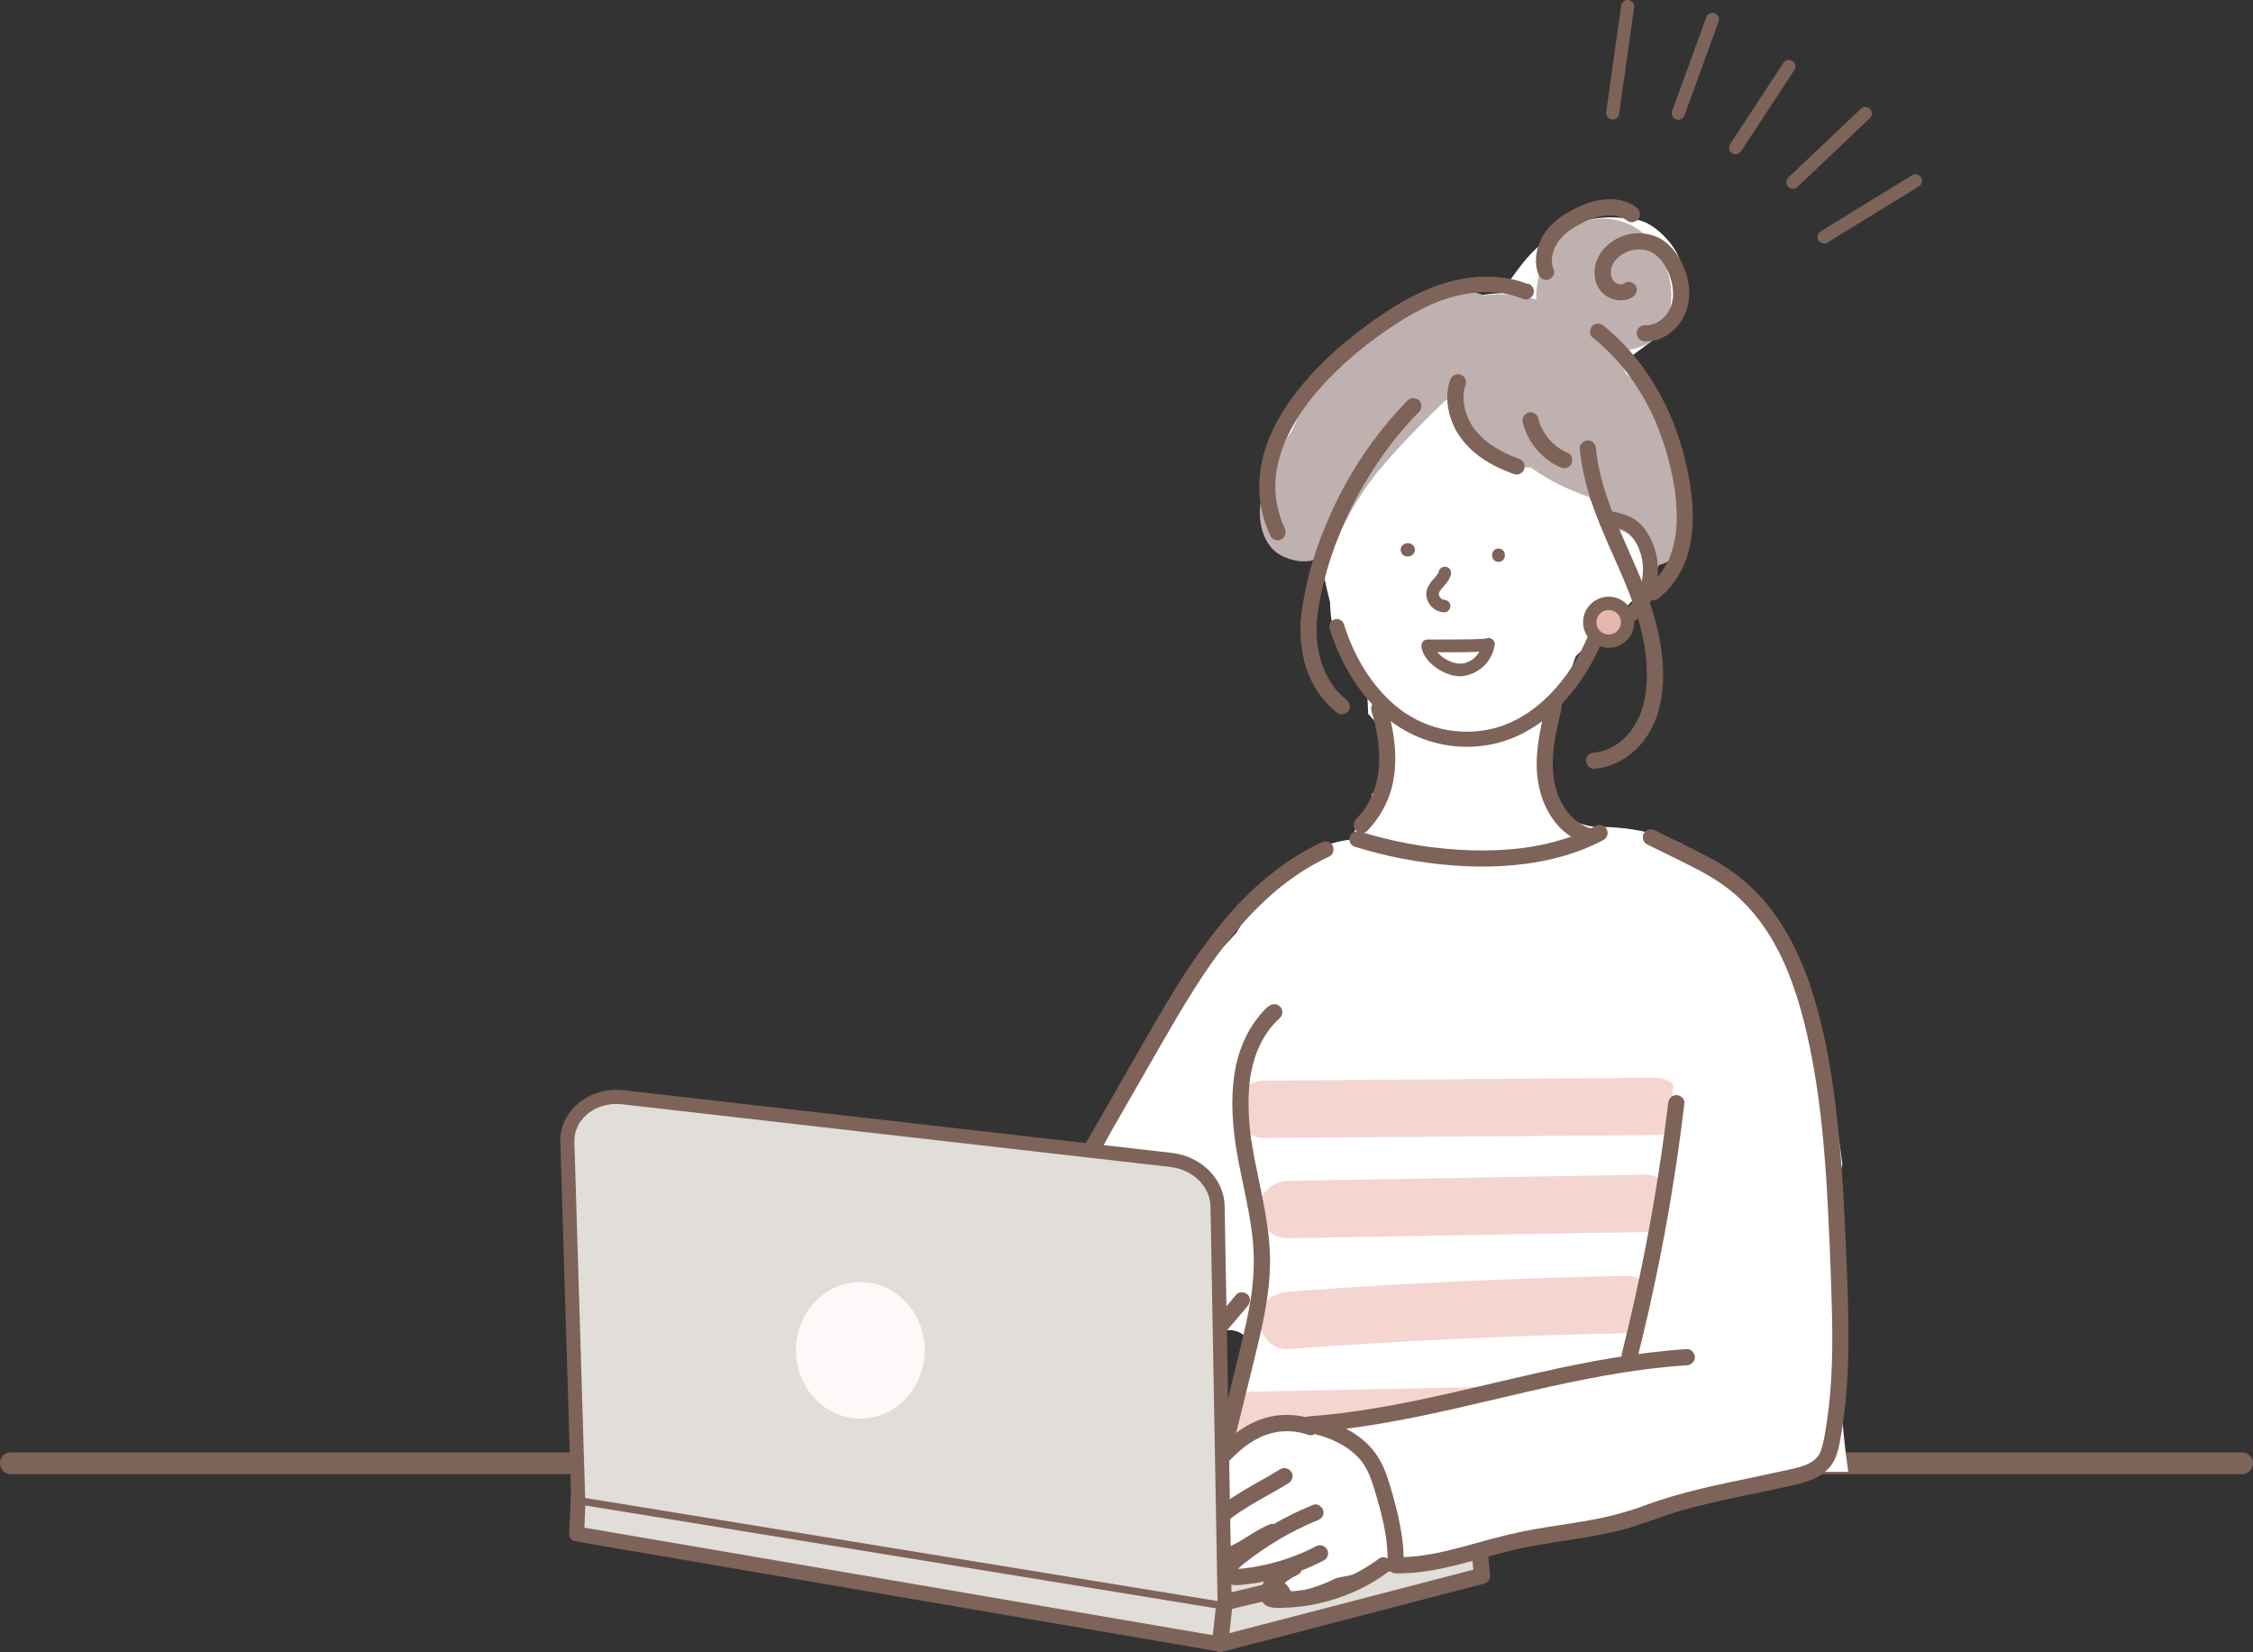 <?xml version="1.0" encoding="UTF-8"?><svg id="_レイヤー_2" xmlns="http://www.w3.org/2000/svg" viewBox="0 0 258.5 189.55"><rect x="0" y="0" width="258.5" height="189.55" fill="#333333" stroke="none"/><defs><style>.cls-1{fill:#e4b6ac;}.cls-2{fill:#fff;}.cls-3{fill:#f5d5d0;}.cls-4{fill:#fdf9f8;}.cls-5{fill:#7e6359;}.cls-6{fill:#bfb1af;}.cls-7{fill:#e1ddd9;}.cls-8{stroke-miterlimit:10;stroke-width:2.5px;}.cls-8,.cls-9{fill:none;stroke:#7e6359;stroke-linecap:round;}.cls-9{stroke-linejoin:round;stroke-width:1.5px;}</style></defs><g id="_レイヤー_1-2"><g><line class="cls-9" x1="186.75" y1=".75" x2="185.03" y2="12.96"/><line class="cls-9" x1="196.48" y1="2.23" x2="192.56" y2="12.99"/><line class="cls-9" x1="205.25" y1="7.62" x2="199.13" y2="16.95"/><line class="cls-9" x1="214.02" y1="13.02" x2="205.71" y2="20.91"/><line class="cls-9" x1="219.78" y1="20.74" x2="209.28" y2="27.19"/></g><line class="cls-8" x1="1.25" y1="167.88" x2="257.25" y2="167.88"/><g><g><path class="cls-2" d="M140,168.86h72.06c-1.69-11.36-.86-22.92-.85-34.35,0-.32,.07-.61,.18-.88-.07-.53-.13-1.06-.21-1.59-.4-2.97-.87-5.93-1.49-8.87-.31-1.46-.65-2.91-1.04-4.35-.41-1.51-.75-2.61-1.2-3.89-1.03-2.89-2.28-5.72-3.75-8.41-.87-1.59-1.86-3.11-2.79-4.66-.31-.07-.61-.17-.9-.29-.5-.5-1.01-.97-1.55-1.41-.17,.04-.35,.03-.53-.07-1.58-.8-3.1-1.71-4.62-2.62-.28-.17-.37-.42-.33-.67-2.91-1.26-6.07-1.91-9.26-1.93-.02,0-.03,0-.05-.01-.18,0-.35,0-.53,0-.59-.02-1.21-.16-1.8-.38-.57-.06-1.14-.09-1.71-.1,.01-.27,.03-.55,.04-.82-.39-.29-.74-.61-1.04-.95-1.17-1.35-1.63-3.04-1.6-4.79,.03-1.94,.6-3.89,1.54-5.59-.05-.06-.1-.13-.15-.19,.83-1.17,1.34-2.54,1.39-3.91,.33-.94,.63-1.9,.99-2.83,.97-.91,1.85-1.93,2.64-2.99,2.66-2,5.05-4.3,6.75-7.24,.38-.66,.65-1.35,.81-2.05,1.02-1.49,1.87-3.16,2.21-4.94,.67-3.53-.26-6.69-2.55-9.41-.43-.51-.92-.95-1.41-1.39-.66-2.08-1.5-4.11-2.52-6.08,.94-.7,1.87-1.39,2.81-2.09,2.53-1.88,4.08-4.29,3.63-7.58-.18-1.37-.65-2.51-1.5-3.6-.91-1.17-2.42-2.52-3.95-2.73-2-.28-3.3-.41-5.32-.02-1.15,.22-2.34,.73-3.35,1.29-1.62,.89-3.1,2.18-4.26,3.63-.92,1.15-1.75,2.34-2.57,3.54-.78,.02-1.58,.1-2.38,.24-2.96,.5-5.8,1.61-8.54,2.83-1.89,.84-3.7,1.95-5.33,3.26-2.04,1.48-3.97,3.12-5.56,5.08-2.26,2.77-3.79,5.46-5.17,8.75-1.01,2.41,.23,5.67,1.96,7.41,1.15,1.15,2.64,1.88,4.22,2.13,.3,1.93,.69,3.87,1.19,5.79,.02,1.45,.22,2.89,.76,4.2,.18,1.31,.78,2.57,1.58,3.6,.58,.75,1.2,1.29,1.89,1.72l.14,3.26c.13,.13,.26,.27,.38,.42,.62,.66,1.03,1.43,1.24,2.29,.34,.79,.46,1.62,.36,2.5v.27c-.08,1.16-.45,2.22-1.08,3.19-.16,.19-.33,.37-.49,.56l.07,1.63c-1.15,.99-1.99,2.21-2.5,3.56-5.91,.65-9.99,5.5-13.13,10.71-3.89,4.11-7.19,8.79-9.68,13.88-.13,.27-.23,.55-.3,.83-.71,1.15-1.39,2.32-2.04,3.49-1.45,2.63-2.78,5.33-4.11,8.02-4.85,6.64-8.67,14.06-13.97,20.33-.31,.36-.55,.76-.72,1.18-1.57,1.31-2.59,2.79-2.89,4.97-.14,1.01-.09,2.05,.15,3.04-.69,.17-1.35,.44-1.95,.79,.29,.16,.57,.36,.83,.58,1.81-.96,4.25-.86,5.8,.88,1.1,1.23,2.14,2.51,3.14,3.82h10.97c1.73-2.44,3.47-4.87,5.2-7.31,1.63-1.29,3.23-2.62,4.79-3.98,.43-.37,.84-.75,1.26-1.13,.11-.48,.21-.97,.3-1.46,.23-1.36,1.23-2.46,2.71-2.35,1.27,.09,2.58,1.36,2.35,2.71-.78,4.62-3,8.91-3.67,13.52Z"/><g><path class="cls-3" d="M191.16,129.97c.27-1.85,.55-3.7,.87-5.54-.56-.49-1.28-.79-2.1-.78l-44.91,.33c-1.72,.01-3.37,1.5-3.29,3.29,.08,1.77,1.45,3.3,3.29,3.29l44.91-.33c.42,0,.84-.1,1.23-.26Z"/><path class="cls-3" d="M189.57,141.22c.31-1.98,.58-3.98,.86-5.97-.49-.31-1.06-.49-1.7-.48-13.67,.24-27.33,.47-41,.71-1.72,.03-3.37,1.49-3.29,3.29,.08,1.76,1.45,3.32,3.29,3.29,13.67-.24,27.33-.47,41-.71,.29,0,.57-.05,.84-.13Z"/><path class="cls-3" d="M187.2,152.89c.53-1.94,.97-3.9,1.36-5.86-.54-.42-1.2-.67-1.94-.65-12.97,.25-25.93,.85-38.87,1.82-1.71,.13-3.37,1.42-3.29,3.29,.07,1.67,1.45,3.43,3.29,3.29,12.94-.96,25.9-1.57,38.87-1.82,.19,0,.39-.03,.58-.07Z"/><path class="cls-3" d="M184.21,158.84c-13.46,.27-26.93,.54-40.39,.82-1.72,.03-3.37,1.49-3.29,3.29,.08,1.75,1.45,3.33,3.29,3.29,13.46-.27,26.93-.54,40.39-.82,1.72-.03,3.37-1.49,3.29-3.29-.08-1.75-1.45-3.33-3.29-3.29Z"/></g><path class="cls-6" d="M191.68,51.86c.6-1,.74-2.28,.04-3.31-1.25-1.87-2.71-3.63-4.44-5.08-.22-.19-.44-.37-.67-.55-.11-.2-.22-.4-.34-.6-.23-.39-.46-.77-.68-1.16-.11-.2-.22-.4-.32-.6,0,0-.06-.12-.11-.23,.08,0,.16,0,.24,0,1.15-.06,2.22-.28,3.27-.73,1.62-.68,2.56-2.27,2.9-3.95,.45-2.18,.1-4.59-1.25-6.39-.43-1.04-1.1-1.98-2.05-2.72-1.8-1.39-4.27-1.83-6.45-1.14-2.4,.76-3.93,2.54-4.57,4.62-.26,.48-.48,.98-.64,1.49-.2,.63-.28,1.32-.33,1.98-.01,.21-.02,.43-.01,.64,0,.07,0,.12,0,.17-.01,.02-.02,.04-.04,.06-1.84-.57-3.8-.72-5.81-.5-.06,0-.12,.02-.19,.02-.88-.4-1.91-.5-2.95-.29-8.62,1.77-15.61,8-19.06,15.85-.59,.84-1.13,1.72-1.6,2.66-.79,1.58-1.52,3.29-1.89,5.03-.52,2.46,.04,5.68,2.64,6.78,2.74,1.17,5.24,.25,6.34-2.58,.07-.18,.11-.3,.14-.37,.02-.04,.04-.09,.07-.15,.17-.38,.35-.75,.54-1.13,.35-.68,.72-1.35,1.12-2,.4-.65,.82-1.29,1.26-1.92,.24-.34,.49-.68,.74-1.01,.06-.08,.11-.14,.14-.19,.05-.06,.12-.14,.21-.26,2.02-2.45,4.21-4.73,6.47-6.96,.45-.45,.91-.9,1.37-1.34,.26-.09,.51-.21,.75-.35,.33,1.83,1.02,3.42,2.22,4.89,1.59,1.93,4.31,3.25,6.87,3.08,1.98,1.41,4.18,2.52,6.5,3.32,.06,.02,.13,.04,.19,.05,.39,.99,1.16,1.76,2.09,2.21,.15,.51,.29,1.03,.41,1.55,.19-.02,.37-.03,.54-.02,.78,.05,1.41,.43,1.95,.97l1.21,1.21c.53,.53,.71,1.34,.69,2.07,0,0,0,.02,0,.02,2.19-.07,4.4-1.59,4.36-4.22-.05-3.11-.68-6.12-1.84-8.92Z"/><g><g><path class="cls-5" d="M168.3,85.68c-3.37,0-6.69-1.19-9.32-3.41-2.89-2.45-5.11-5.95-6.42-10.13-.14-.45,.11-.93,.56-1.08,.45-.14,.93,.11,1.08,.56,1.21,3.87,3.25,7.09,5.89,9.33,3.09,2.62,7.28,3.6,11.2,2.64,4.06-1,6.92-4.03,8.59-6.39,.97-1.37,1.8-2.93,2.54-4.75,0-.03,.02-.15,.03-.23,.03-.31,.08-.72,.35-1.07,.45-.56,1.07-.57,1.45-.57,.1,0,.19,0,.26,0,.88-.11,1.62-.39,2.18-.83,1.5-1.17,2.02-3.63,1.75-5.35-.17-1.09-.62-2.14-1.25-2.88-.56-.68-1.44-.92-2.36-1.13-.46-.11-.75-.57-.64-1.03,.11-.46,.57-.75,1.03-.64,1.12,.26,2.39,.62,3.29,1.71,.81,.98,1.41,2.33,1.62,3.71,.34,2.19-.26,5.31-2.39,6.97-.81,.63-1.83,1.03-3.03,1.18-.17,.02-.33,.02-.46,.02-.03,0-.06,0-.08,0,0,.03,0,.07-.01,.1-.02,.21-.05,.45-.14,.69-.79,1.95-1.68,3.62-2.73,5.1-1.84,2.6-5,5.94-9.58,7.07-1.12,.28-2.27,.41-3.41,.41Z"/><path class="cls-5" d="M157.45,81.87c.24,.87,.45,1.76,.59,2.65,.07,.44,.11,.73,.15,1.23,.04,.46,.06,.92,.05,1.38,0,.42-.03,.84-.07,1.26,0,.06-.01,.13-.02,.19-.01,.11,0,.02,0,0-.01,.1-.03,.19-.04,.29-.04,.22-.08,.45-.13,.67-.1,.43-.22,.85-.37,1.26-.14,.39-.24,.61-.45,1.02-.22,.41-.46,.8-.73,1.18-.03,.04-.05,.08-.08,.11-.01,.02-.15,.2-.1,.13,.05-.07-.04,.05-.04,.05-.04,.05-.08,.1-.12,.14-.16,.19-.32,.37-.49,.55-.33,.35-.38,.97,0,1.31,.36,.33,.95,.38,1.31,0,1.29-1.37,2.26-3.01,2.75-4.84,.52-1.92,.52-3.91,.25-5.86-.15-1.09-.38-2.15-.67-3.21-.13-.47-.66-.8-1.14-.65-.48,.15-.78,.64-.65,1.14h0Z"/><path class="cls-5" d="M157.35,81.53c.02,.08,.04,.15,.07,.23,.03,.12,.08,.23,.17,.32,.07,.1,.15,.18,.26,.24,.11,.07,.22,.1,.34,.11,.12,.03,.25,.02,.37-.02,.07-.03,.15-.06,.22-.09,.14-.08,.25-.19,.33-.33,.03-.07,.06-.15,.09-.22,.04-.16,.04-.33,0-.49-.02-.08-.04-.15-.07-.23-.03-.12-.08-.23-.17-.32-.07-.1-.15-.18-.26-.24-.11-.07-.22-.1-.34-.11-.12-.03-.25-.02-.37,.02-.07,.03-.15,.06-.22,.09-.14,.08-.25,.19-.33,.33-.03,.07-.06,.15-.09,.22-.04,.16-.04,.33,0,.49h0Z"/><path class="cls-5" d="M177.39,80.81c-.62,2.61-1.26,5.3-1.03,8,.19,2.19,.97,4.33,2.47,5.98,.81,.89,1.83,1.56,2.97,1.96,.46,.16,1.03-.18,1.14-.65,.12-.52-.16-.97-.65-1.14-.06-.02-.12-.04-.18-.06-.03-.01-.18-.07-.07-.02,.13,.05-.1-.04-.1-.05-.05-.02-.09-.04-.14-.07-.2-.1-.4-.21-.59-.34-.1-.06-.19-.13-.28-.19-.11-.08,.11,.09,0,0-.05-.04-.1-.08-.15-.12-.17-.15-.34-.3-.5-.47-.15-.16-.29-.32-.43-.49-.03-.04-.13-.18-.02-.02-.03-.04-.06-.08-.09-.12-.08-.1-.15-.21-.22-.32-.26-.39-.47-.81-.66-1.23-.02-.03-.07-.16,0,0-.02-.05-.04-.1-.06-.15-.04-.11-.08-.22-.12-.33-.08-.23-.15-.47-.22-.71-.05-.2-.1-.4-.14-.61-.02-.11-.04-.23-.06-.34,0-.04-.03-.21,0-.05-.01-.09-.02-.17-.03-.26-.06-.62-.08-1.24-.06-1.86,.01-.29,.03-.59,.05-.88,.01-.16,.03-.31,.05-.46,0-.07,.02-.14,.02-.21,0-.05,.01-.1,.02-.15,0,.06,0,.05,0-.01,.2-1.4,.53-2.77,.85-4.14,.11-.47-.15-1.03-.65-1.14-.48-.11-1.02,.14-1.14,.65h0Z"/><g><path class="cls-5" d="M175.34,32.6c-3.28-1.3-7.04-1.03-10.32,.12-3.24,1.14-6.16,3.04-8.88,5.11-2.35,1.79-4.57,3.77-6.48,6.02-1.95,2.3-3.62,4.88-4.52,7.77-.89,2.83-.9,5.91,.14,8.7,.15,.41,.33,.82,.51,1.21,.2,.44,.87,.59,1.27,.33,.45-.29,.55-.8,.33-1.27-.04-.08-.07-.16-.11-.24-.02-.05-.05-.11-.07-.16,0,.02,.05,.12,.01,.02-.07-.17-.14-.34-.2-.52-.13-.35-.24-.71-.33-1.07-.09-.34-.16-.68-.22-1.02-.01-.08-.03-.16-.04-.24,0-.04-.01-.08-.02-.12,0,.03,.02,.19,0,.01-.02-.17-.04-.34-.05-.51-.05-.68-.05-1.37,.02-2.05,.01-.15,.03-.31,.05-.46-.03,.22,0-.04,.02-.1,.01-.09,.03-.18,.04-.27,.06-.33,.13-.65,.21-.98,.17-.66,.38-1.32,.64-1.95,.03-.07,.06-.14,.09-.22,.04-.1-.01,.03-.02,.04,.02-.05,.04-.1,.06-.14,.07-.16,.14-.31,.21-.47,.15-.32,.31-.64,.48-.96,.33-.61,.7-1.21,1.08-1.79,.2-.29,.4-.58,.61-.87,.1-.14,.21-.28,.32-.43,.02-.03,.05-.07,.07-.1,0,.01-.09,.11-.02,.03,.07-.09,.14-.17,.2-.26,1.77-2.21,3.84-4.17,6.05-5.94,.13-.1,.26-.21,.39-.31,.14-.11-.09,.07,.05-.04,.07-.05,.14-.11,.21-.16,.28-.22,.57-.43,.86-.64,.67-.49,1.35-.96,2.04-1.41,1.39-.91,2.84-1.74,4.37-2.4,.15-.06-.11,.04,.04-.02,.04-.02,.09-.04,.13-.05,.09-.04,.18-.07,.26-.11,.21-.08,.41-.16,.62-.23,.39-.14,.78-.26,1.17-.37,.4-.11,.79-.21,1.2-.29,.2-.04,.4-.08,.61-.11,.09-.02,.19-.03,.28-.04,.11-.02,0,0-.01,0,.08-.01,.16-.02,.23-.03,.81-.09,1.63-.12,2.45-.07,.2,.01,.41,.03,.61,.05,.09,0,.19,.02,.28,.03-.15-.02,.13,.02,.17,.03,.42,.07,.83,.16,1.23,.27,.39,.11,.78,.24,1.16,.39,.45,.18,1.04-.2,1.14-.65,.12-.53-.16-.95-.65-1.14h0Z"/><path class="cls-5" d="M182.71,38.7c.93,.75,1.81,1.57,2.62,2.46,.4,.44,.79,.89,1.16,1.36,.04,.04,.07,.09,.11,.13-.12-.15,.05,.07,.06,.08,.09,.11,.17,.23,.25,.34,.18,.24,.35,.48,.52,.73,.66,.97,1.26,1.99,1.8,3.04,.27,.53,.52,1.07,.76,1.62,0-.01,.1,.25,.05,.12-.05-.12,.06,.14,.05,.13,.05,.13,.11,.26,.16,.4,.12,.29,.23,.58,.33,.88,.72,2,1.25,4.09,1.57,6.19,.02,.12,.04,.24,.05,.36-.03-.25,.02,.14,.02,.19,.03,.27,.06,.54,.08,.81,.04,.51,.07,1.03,.08,1.55,0,.5,0,1-.05,1.5-.02,.24-.05,.48-.07,.72-.02,.15,.04-.23,0,0,0,.06-.02,.12-.03,.18-.02,.13-.04,.26-.07,.39-.1,.55-.24,1.09-.42,1.61-.04,.12-.09,.24-.13,.36-.03,.07-.05,.13-.08,.2,.09-.22,0,0-.02,.04-.11,.26-.24,.51-.38,.76-.13,.24-.28,.47-.43,.69-.07,.11-.15,.21-.23,.32,.14-.19,0,0-.03,.04-.05,.06-.09,.11-.14,.17-.39,.46-.82,.87-1.29,1.24-.38,.3-.34,1,0,1.31,.41,.37,.9,.32,1.31,0,1.72-1.36,2.88-3.3,3.44-5.41,.54-2.06,.56-4.25,.32-6.36-.54-4.65-2.06-9.28-4.57-13.24-1.49-2.35-3.33-4.48-5.5-6.22-.38-.3-.95-.4-1.31,0-.31,.34-.4,.99,0,1.31h0Z"/><path class="cls-5" d="M161.51,45.94c-3.79,3.85-6.85,8.46-9.01,13.4-1.09,2.49-1.99,5.07-2.59,7.73-.29,1.3-.53,2.62-.65,3.95-.11,1.24-.05,2.49,.15,3.72,.45,2.79,1.82,5.37,4.08,7.09,.39,.29,1.05,.07,1.27-.33,.26-.49,.08-.95-.33-1.27,.17,.13-.04-.03-.06-.05-.06-.05-.12-.1-.18-.15-.1-.08-.19-.17-.29-.26-.2-.19-.4-.4-.58-.61-.05-.06-.1-.12-.15-.18,0,0-.16-.19-.07-.09,.09,.11-.07-.09-.07-.09-.05-.06-.09-.12-.13-.19-.16-.23-.31-.47-.45-.71-.14-.25-.27-.5-.39-.75-.02-.05-.04-.09-.06-.14-.01-.03-.12-.27-.03-.06-.06-.14-.12-.29-.17-.43-.2-.54-.36-1.09-.48-1.66-.05-.26-.1-.52-.14-.78,0-.03-.04-.3-.01-.07,0-.08-.02-.16-.03-.24-.02-.16-.03-.32-.04-.47-.04-.58-.05-1.16-.02-1.74,.06-1.19,.23-2.13,.5-3.4,.53-2.55,1.33-5.05,2.34-7.45-.07,.17,.04-.1,.05-.11,.02-.06,.05-.11,.07-.17,.07-.15,.13-.3,.2-.45,.14-.32,.29-.63,.43-.94,.28-.6,.58-1.19,.89-1.78,.61-1.15,1.27-2.28,1.98-3.38,.4-.61,.81-1.22,1.23-1.81,.21-.29,.42-.58,.63-.86,.05-.07,.11-.14,.16-.21,.02-.02,.17-.22,.07-.09,.12-.15,.24-.3,.35-.45,.89-1.12,1.84-2.19,2.84-3.21,.34-.35,.37-.97,0-1.31-.37-.34-.95-.37-1.31,0h0Z"/><path class="cls-5" d="M181.25,51.45c.25,2.66,.97,5.23,1.92,7.72,.49,1.27,1.02,2.52,1.57,3.76,.25,.57,.51,1.15,.76,1.72,.13,.29,.25,.58,.38,.86,.07,.16,.14,.31,.2,.47,.03,.08,.07,.16,.1,.24,.01,.03,.11,.26,.04,.09,1.02,2.42,1.93,4.89,2.4,7.48,.06,.31,.11,.62,.15,.94,.03,.19,0,.05,0,.01,.01,.09,.02,.17,.03,.26,.02,.19,.04,.38,.06,.56,.06,.7,.09,1.4,.09,2.11,0,.34-.02,.69-.05,1.03-.01,.19-.03,.37-.05,.56,0,0-.04,.31-.01,.12-.01,.09-.03,.18-.04,.28-.11,.7-.29,1.4-.53,2.07-.03,.09-.06,.17-.1,.26-.02,.06-.05,.12-.07,.17,.03-.06,.03-.07,0,0-.08,.18-.16,.35-.25,.52-.16,.31-.34,.6-.53,.88-.03,.04-.06,.09-.09,.13-.02,.03-.22,.29-.09,.13-.11,.14-.22,.27-.33,.4-.22,.25-.46,.48-.7,.7-.06,.05-.12,.1-.18,.15-.04,.03-.08,.07-.12,.1,.08-.06,.08-.06,0,0-.13,.09-.26,.18-.39,.27-.29,.18-.58,.34-.89,.49-.23,.11,.18-.06-.07,.03-.07,.03-.15,.06-.22,.08-.17,.06-.34,.11-.52,.16-.15,.04-.3,.07-.46,.1-.04,0-.29,.04-.06,.01-.1,.01-.21,.02-.31,.03-.48,.03-.95,.4-.93,.93,.02,.47,.41,.96,.93,.93,2.73-.19,5.09-1.95,6.42-4.29,1.49-2.62,1.7-5.79,1.38-8.72-.3-2.74-1.08-5.37-2.09-7.93-.51-1.3-1.07-2.57-1.63-3.85-.26-.6-.53-1.2-.79-1.8-.13-.29-.25-.57-.37-.86-.03-.08-.07-.16-.1-.24-.11-.26,.07,.17-.04-.09-.07-.17-.14-.34-.21-.51-.56-1.37-1.08-2.77-1.5-4.19-.21-.7-.38-1.42-.53-2.14-.07-.36-.14-.72-.19-1.09-.01-.08-.03-.17-.04-.25,.03,.21-.02-.14-.02-.18-.02-.2-.04-.4-.06-.6-.04-.48-.39-.95-.93-.93-.46,.02-.97,.41-.93,.93h0Z"/><path class="cls-5" d="M166.38,43.62c-.62,1.82-.3,3.83,.55,5.52,.85,1.68,2.3,3,3.9,3.94,.92,.54,1.92,.97,2.93,1.33,.46,.16,1.03-.18,1.14-.65,.12-.52-.16-.97-.65-1.14-.19-.07-.38-.14-.57-.21-.1-.04-.19-.08-.28-.11-.1-.04,0,0,.02,0-.05-.02-.11-.05-.16-.07-.39-.17-.77-.36-1.14-.56-.36-.2-.71-.41-1.04-.64-.08-.06-.17-.12-.25-.18-.05-.03-.09-.07-.14-.1,.01,.01,.1,.08,.02,.01-.17-.13-.34-.27-.5-.42-.3-.27-.58-.56-.85-.87-.04-.04-.07-.09-.11-.13,0,0-.09-.12-.03-.04,.06,.08-.03-.04-.03-.04-.03-.05-.07-.09-.1-.14-.11-.16-.22-.33-.32-.5-.1-.17-.2-.35-.28-.53-.02-.05-.05-.1-.07-.16,0,0-.06-.14-.02-.05,.04,.09-.02-.04-.02-.05-.03-.07-.05-.13-.08-.2-.14-.37-.24-.76-.31-1.15,0-.06-.02-.11-.03-.17-.03-.14,.01,.14,0,0,0-.11-.02-.22-.03-.34-.01-.22-.01-.45,0-.67,0-.06,0-.11,.01-.17,0-.02,.02-.19,0-.09-.01,.11,0-.03,0-.04,.01-.07,.02-.14,.04-.21,.05-.24,.11-.47,.19-.69,.16-.46-.18-1.03-.65-1.14-.51-.12-.97,.16-1.14,.65h0Z"/><path class="cls-5" d="M174.73,48.49c.54,2.22,2.17,4.2,4.28,5.11,.24,.1,.45,.17,.71,.09,.21-.06,.45-.23,.55-.43,.21-.4,.14-1.06-.33-1.27-.46-.2-.89-.45-1.3-.74-.19-.13,.15,.13-.03-.02-.04-.04-.09-.07-.13-.11-.1-.08-.19-.16-.28-.25-.18-.17-.35-.35-.52-.54-.04-.04-.07-.09-.11-.13-.07-.09-.08-.08,0,0-.09-.09-.16-.22-.24-.33-.14-.21-.26-.42-.38-.64-.05-.1-.1-.2-.15-.31-.1-.21,.07,.19-.01-.03-.02-.05-.04-.11-.06-.16-.09-.24-.17-.49-.23-.75-.11-.47-.67-.8-1.14-.65-.49,.16-.77,.64-.65,1.14h0Z"/><path class="cls-5" d="M178.26,30.96c-.08-.21-.14-.43-.19-.65,0-.04-.02-.18,0,0,0-.06-.01-.11-.01-.17,0-.11,0-.23,0-.34,0-.11,.01-.23,.02-.34-.01,.17,0,.03,0,0,.01-.06,.02-.11,.03-.17,.05-.22,.11-.45,.19-.66,.02-.05,.04-.11,.06-.16-.06,.15,0,.01,.01-.02,.05-.1,.1-.21,.16-.31,.11-.2,.24-.39,.38-.58-.09,.12,0,0,.02-.02,.04-.04,.07-.09,.11-.13,.08-.09,.15-.17,.24-.26,.17-.18,.35-.34,.54-.5,.03-.03,.25-.19,.12-.1,.09-.07,.19-.14,.28-.2,.2-.14,.41-.27,.63-.4,.4-.23,.81-.43,1.23-.63,.13-.06-.13,.05,0,0,.04-.02,.08-.03,.12-.05,.1-.04,.21-.08,.31-.12,.22-.08,.45-.15,.68-.21,.2-.05,.41-.1,.61-.14,.05,0,.36-.06,.16-.03,.12-.02,.24-.03,.37-.04,.24-.02,.48-.02,.73,0,.05,0,.11,0,.16,.01,.09,0,.16,.02,.03,0,.12,.02,.23,.04,.35,.07,.11,.03,.23,.06,.34,.1,.05,.02,.1,.04,.15,.05,.16,.06-.06-.04,.03,.01,.22,.13,.44,.24,.65,.39,.39,.29,1.05,.08,1.27-.33,.26-.49,.08-.96-.33-1.27-1.73-1.29-4.13-1.03-6.02-.27-1.99,.8-4.04,2.09-4.95,4.12-.53,1.2-.72,2.58-.24,3.82,.17,.45,.63,.81,1.14,.65,.44-.14,.83-.66,.65-1.14h0Z"/><path class="cls-5" d="M186.46,32.45s-.24,.15-.13,.09c.11-.06-.01,0-.05,.02-.03,0-.07,.02-.1,.03-.02,0-.1,.03-.14,.03,.02,0,.22,0,.04-.01-.08,0-.21,.03-.28,0,.01,0,.22,.05,.04,0-.03,0-.07-.02-.1-.02-.08-.02-.16-.05-.24-.08,.17,.07,0,0-.07-.05-.04-.02-.08-.06-.12-.08-.1-.04,.14,.13-.01,0-.06-.05-.11-.13-.18-.17-.07-.05,.02,.03,.03,.05-.03-.04-.06-.08-.09-.13-.03-.05-.05-.09-.08-.14,0-.01-.07-.13-.02-.04,.05,.1-.02-.05-.03-.08-.02-.05-.03-.1-.05-.16-.02-.06-.05-.3-.03-.12-.01-.11-.02-.22-.02-.33,0-.04,.02-.3,0-.21,0,.11,0-.03,0-.04,.01-.07,.03-.14,.04-.2,.02-.09,.05-.19,.08-.28,.05-.17,.02-.05,0-.01,.02-.04,.03-.08,.05-.11,.09-.17,.2-.33,.3-.49,.05-.09-.03,.04-.04,.05,.03-.04,.06-.07,.09-.11,.05-.06,.11-.12,.16-.18,.12-.13,.25-.24,.39-.35-.18,.15,.05-.03,.09-.06,.07-.05,.14-.09,.21-.13,.15-.09,.31-.16,.47-.24-.21,.11,.05-.02,.1-.04,.07-.02,.13-.05,.2-.07,.18-.06,.36-.1,.55-.13,.04,0,.1-.03,.14-.02,0,0-.18,.02-.07,.01,.08,0,.16-.02,.24-.02,.19-.01,.37,0,.56,0,.04,0,.29,.04,.15,.01-.13-.02,.11,.02,.15,.03,.18,.04,.36,.1,.54,.15,.16,.05-.14-.07,.07,.03,.07,.04,.15,.07,.22,.11,.09,.05,.17,.1,.25,.15,.03,.02,.07,.05,.1,.07,.22,.14-.07-.06,.05,.03,.16,.13,.32,.27,.46,.42,.06,.06,.11,.12,.17,.19,.04,.04,.07,.09,.11,.13,.11,.13-.02-.04,.04,.05,.24,.35,.46,.7,.65,1.08,.05,.09,.09,.19,.13,.28-.05-.12,.05,.13,.06,.17,.08,.22,.15,.44,.21,.66,.06,.22,.11,.45,.15,.68,0,.05,.02,.09,.02,.14,0-.04-.02-.16,0,.03,.01,.12,.02,.25,.03,.37,0,.21,0,.43,0,.64,0,.04-.04,.37-.02,.21-.02,.12-.04,.24-.07,.36-.05,.24-.13,.47-.21,.7-.06,.16-.01,.03,0,0-.03,.06-.06,.12-.09,.18-.05,.09-.1,.18-.15,.27-.06,.1-.13,.2-.19,.29,0,.01-.09,.12-.02,.03,.07-.09-.08,.09-.08,.09-.14,.16-.28,.31-.44,.44-.04,.03-.08,.07-.12,.1,.1-.08,.04-.03-.03,.02-.08,.06-.17,.12-.26,.17-.09,.05-.18,.1-.27,.15-.05,.02-.09,.04-.14,.07-.12,.06,.2-.07-.03,0-.19,.07-.39,.12-.59,.16-.17,.04-.02,0,.02,0-.06,0-.13,.01-.19,.02-.12,0-.23,0-.35,0-.48-.02-.95,.44-.93,.93,.02,.52,.41,.91,.93,.93,2.16,.08,4.02-1.5,4.74-3.45,.77-2.1,.21-4.64-1.02-6.46-.58-.86-1.34-1.64-2.3-2.06-.93-.41-1.9-.52-2.91-.38-1.84,.27-3.62,1.57-4.14,3.41-.33,1.19-.1,2.64,.88,3.47,.92,.79,2.32,1.05,3.37,.36,.41-.26,.61-.83,.33-1.27-.26-.41-.83-.61-1.27-.33h0Z"/></g><path class="cls-5" d="M161.58,62.32h-.12c-.1,0-.2,.02-.29,.07-.09,.03-.18,.08-.24,.16-.07,.07-.13,.15-.16,.24-.05,.09-.07,.19-.07,.29,0,.07,.02,.13,.03,.2,.04,.13,.1,.24,.2,.34,.05,.04,.1,.08,.15,.12,.12,.07,.25,.1,.38,.1h.12c.1,0,.2-.02,.29-.07,.09-.03,.18-.08,.24-.16,.07-.07,.13-.15,.16-.24,.05-.09,.07-.19,.07-.29,0-.07-.02-.13-.03-.2-.04-.13-.1-.24-.2-.34-.05-.04-.1-.08-.15-.12-.12-.07-.25-.1-.38-.1h0Z"/><path class="cls-5" d="M171.93,64.46c.98,0,.98-1.52,0-1.52s-.98,1.52,0,1.52h0Z"/><path class="cls-5" d="M165.1,65.53s-.06,.12-.05,.16c.05-.11,.05-.12,.02-.05,0,.02-.02,.04-.03,.06-.05,.09-.1,.17-.16,.26-.01,.02-.03,.04-.04,.05-.05,.06-.03,.05,.03-.04-.04,.02-.08,.1-.11,.14-.07,.08-.14,.16-.21,.24-.33,.37-.64,.75-.81,1.22-.19,.54-.08,1.18,.22,1.66,.38,.61,1.01,.99,1.73,1.02,.38,.02,.74-.35,.72-.72-.02-.41-.32-.7-.72-.72-.16,0,.12,.04-.02,0-.06-.02-.12-.03-.18-.05-.05-.02-.03-.01,.05,.02-.02-.01-.05-.02-.07-.04-.04-.02-.21-.1-.05-.02-.04-.02-.09-.07-.12-.11-.01-.01-.02-.03-.04-.04-.05-.06-.05-.05,0,.02-.02,0-.08-.12-.09-.13-.02-.03-.12-.18-.02-.02-.04-.07-.03-.24-.08-.29,.01,.12,.02,.14,.01,.06,0-.01,0-.03,0-.04,0-.03,.01-.21,0-.07-.01,.13,0-.01,.01-.04,.01-.04,.04-.09,.04-.13,0,.07-.07,.14,0,.02,.02-.04,.04-.07,.06-.11,.04-.07,.11-.14,.14-.21-.06,.15-.05,.07,0,.01,.03-.03,.06-.07,.08-.1,.13-.15,.26-.29,.38-.44,.3-.35,.56-.72,.68-1.17,.1-.36-.12-.8-.5-.89-.38-.09-.78,.11-.89,.5h0Z"/><path class="cls-5" d="M167.82,76.12c-.19,.02-.37,.02-.56,0-.11,0,.17,.04-.03,0-.04,0-.08-.02-.13-.02-.1-.02-.19-.04-.29-.07-.11-.03-.22-.07-.32-.11-.04-.02-.09-.03-.13-.05-.07-.03,.06,.03-.05-.02-.2-.1-.4-.2-.59-.32-.09-.06-.18-.12-.26-.18-.03-.02-.08-.06-.02-.02-.05-.04-.09-.07-.13-.11-.16-.14-.31-.3-.46-.46-.04-.04-.05-.07,0-.01-.03-.04-.06-.09-.09-.13-.05-.08-.1-.16-.14-.25,0,0-.08-.17-.04-.08,.04,.09-.03-.09-.03-.09-.03-.1-.05-.19-.07-.29l-.7,.91c2.11,0,4.23,.06,6.34-.07,.45-.03,1.25-.03,1.35-.63-.47-.06-.94-.13-1.42-.19,.02-.12-.03,.12-.03,.14-.02,.09-.04,.17-.07,.25-.06,.18-.06,.18-.13,.31-.08,.16-.17,.31-.28,.45,.06-.08-.08,.09-.07,.09-.06,.07-.12,.13-.18,.19-.25,.25-.38,.34-.7,.51-.02,.01-.23,.11-.13,.07-.07,.03-.14,.05-.21,.08-.07,.02-.14,.04-.22,.06-.03,0-.29,.06-.18,.04-.39,.05-.72,.29-.72,.72,0,.35,.33,.77,.72,.72,1.92-.26,3.4-1.73,3.65-3.65,.05-.35-.31-.67-.62-.71-.32-.04-.73,.16-.79,.52,.01-.06,.29-.53,.47-.48,0,0-.04,0-.05,.01-.01,.01-.05,0-.06,.01-.13,.04,.22-.02,.07,0-.17,.01-.34,.03-.51,.04-.52,.03-1.04,.04-1.56,.05-1.18,.02-2.35,.02-3.53,.02-.38,0-.75,0-1.13,0-.51,0-.77,.46-.69,.91,.18,1.05,1.01,1.89,1.86,2.45,.82,.54,1.89,.94,2.89,.84,.39-.04,.72-.3,.72-.72,0-.36-.33-.76-.72-.72Z"/></g><g><g><path class="cls-1" d="M186.74,71.48c-.05,1.2-1.07,2.12-2.26,2.07-1.2-.05-2.12-1.07-2.07-2.26,.05-1.2,1.07-2.12,2.26-2.07,1.2,.05,2.12,1.07,2.07,2.26Z"/><path class="cls-5" d="M184.57,74.32s-.09,0-.13,0c-1.61-.07-2.87-1.44-2.8-3.06,.03-.78,.37-1.5,.95-2.03,.58-.53,1.33-.8,2.11-.77,.78,.03,1.5,.37,2.03,.95,.53,.58,.8,1.33,.77,2.11-.03,.78-.37,1.5-.95,2.03-.54,.5-1.24,.77-1.98,.77Zm0-4.34c-.35,0-.69,.13-.95,.37-.28,.25-.44,.6-.46,.98-.03,.78,.57,1.44,1.35,1.47,.37,.02,.74-.11,1.01-.37,.28-.25,.44-.6,.46-.98h0c.02-.38-.11-.74-.37-1.01-.25-.28-.6-.44-.98-.46-.02,0-.04,0-.06,0Z"/></g><path class="cls-5" d="M155.5,97.16c3.59,1.12,7.31,1.82,11.06,2.12,3.86,.3,7.79,.15,11.56-.74,2.04-.48,4.02-1.2,5.87-2.18,.43-.23,.6-.86,.33-1.27-.28-.44-.81-.58-1.27-.33-.4,.21-.8,.41-1.21,.6-.1,.04-.19,.09-.29,.13-.05,.02-.1,.04-.15,.06,.03-.01,.16-.07,0,0-.21,.09-.42,.17-.63,.25-.83,.32-1.69,.58-2.55,.81-.89,.23-1.8,.42-2.71,.56-.22,.04-.44,.07-.66,.1-.04,0-.18,.02,0,0-.06,0-.11,.01-.17,.02-.13,.02-.25,.03-.38,.05-.46,.05-.93,.1-1.39,.13-1.89,.14-3.79,.13-5.68,.01-.95-.06-1.9-.15-2.84-.27-.11-.01-.22-.03-.34-.04-.03,0-.18-.03,0,0-.06,0-.11-.02-.17-.02-.24-.03-.47-.07-.71-.1-.45-.07-.91-.15-1.36-.23-1.97-.36-3.91-.83-5.82-1.43-.46-.14-1.03,.17-1.14,.65-.11,.5,.15,.99,.65,1.14h0Z"/></g><path class="cls-5" d="M128.11,166.34c4.09-4.12,8.04-8.38,11.85-12.76,1.07-1.24,2.14-2.49,3.19-3.74,.31-.37,.39-.95,0-1.31-.34-.31-.98-.4-1.31,0-3.72,4.46-7.59,8.79-11.61,12.98-1.13,1.18-2.28,2.36-3.43,3.52-.34,.34-.37,.97,0,1.31,.37,.34,.95,.37,1.31,0h0Z"/><path class="cls-5" d="M151.6,96.65c-4.05,1.91-7.57,4.82-10.51,8.18-3.21,3.66-5.82,7.78-8.26,11.97-2.62,4.49-5.16,9.03-7.78,13.53-2.57,4.4-5.19,8.77-7.97,13.05-2.71,4.17-5.59,8.29-8.64,12.19-.38,.49-.77,.98-1.16,1.47-.31,.39-.38,.93,0,1.31,.32,.32,1,.39,1.31,0,3.14-3.94,6.1-8.02,8.89-12.22,2.82-4.25,5.48-8.6,8.07-12.99,2.61-4.44,5.14-8.93,7.72-13.4,2.42-4.19,4.91-8.44,7.94-12.18,1.41-1.74,2.94-3.39,4.63-4.88,.84-.74,1.59-1.34,2.47-1.96,.89-.63,1.82-1.22,2.79-1.74,.48-.26,.96-.5,1.45-.73,.45-.21,.57-.86,.33-1.27-.27-.46-.81-.55-1.27-.33h0Z"/><path class="cls-5" d="M145.53,115.44c-2.21,2.04-3.46,4.87-3.9,7.81-.44,2.98-.22,5.98,.28,8.94,.3,1.78,.7,3.54,1.06,5.3,.19,.94,.37,1.89,.52,2.84,.14,.91,.25,1.77,.31,2.78,.06,.97,.07,1.93,.02,2.9-.03,.48-.06,.96-.11,1.44-.02,.24-.05,.48-.08,.72-.02,.17-.05,.36-.09,.62-.29,1.91-.72,3.8-1.18,5.68-.94,3.88-1.9,7.75-2.86,11.63-.12,.48-.24,.96-.35,1.44-.12,.47,.15,1.03,.65,1.14,.48,.11,1.02-.14,1.14-.65,.94-3.84,1.89-7.69,2.84-11.53,.93-3.8,1.9-7.65,1.94-11.58,.04-3.92-.95-7.75-1.7-11.57-.15-.74-.28-1.47-.4-2.21-.03-.17-.05-.35-.08-.52-.01-.08-.03-.22,0-.05-.01-.1-.03-.2-.04-.3-.04-.36-.08-.71-.12-1.07-.13-1.44-.18-2.88-.07-4.32,.03-.36,.06-.71,.11-1.07-.02,.19,0-.02,.01-.09,.01-.09,.03-.18,.04-.26,.03-.17,.06-.35,.1-.52,.14-.69,.32-1.37,.56-2.03,.06-.16,.12-.33,.19-.49,.03-.07,.09-.2,.02-.05,.04-.09,.08-.18,.12-.27,.15-.32,.31-.63,.48-.93,.18-.31,.37-.6,.57-.89,.05-.07,.1-.14,.16-.22,.02-.03,.05-.06,.07-.09-.02,.03-.11,.14,0,0,.11-.14,.23-.28,.35-.41,.24-.27,.5-.54,.77-.78,.36-.33,.36-.98,0-1.31-.38-.35-.93-.35-1.31,0h0Z"/><path class="cls-5" d="M191.4,126.57c-.45,3.72-.98,7.4-1.62,11.18-.64,3.76-1.38,7.5-2.2,11.23-.47,2.11-.97,4.21-1.49,6.3-.12,.47,.15,1.03,.65,1.14,.48,.11,1.01-.14,1.14-.65,.94-3.73,1.78-7.49,2.54-11.26,.75-3.76,1.4-7.53,1.96-11.32,.33-2.2,.62-4.41,.88-6.62,.06-.48-.47-.95-.93-.93-.55,.02-.86,.41-.93,.93h0Z"/></g></g><g><g><polygon class="cls-7" points="170.03 177.24 140.86 184.17 140.69 174.49 170.03 177.24"/><polygon class="cls-7" points="170.03 177.24 170.39 181.15 140.33 188.98 140.86 184.17 170.03 177.24"/><polygon class="cls-7" points="140.86 184.17 140.33 188.98 66.52 176.35 66.69 172.31 66.7 172.63 140.86 184.17"/><polygon class="cls-7" points="140.86 184.17 66.7 172.63 66.69 172.31 66.7 172.08 140.86 184.17"/></g><g><path class="cls-5" d="M139.98,189.48s-.1,0-.15-.01l-73.81-12.63c-.43-.07-.73-.45-.71-.88l.18-4.27c0-.25,.12-.48,.31-.63,.19-.16,.44-.22,.68-.18l74.16,12.09c.47,.08,.79,.52,.71,.98-.08,.47-.52,.79-.98,.71l-73.21-11.94-.11,2.55,73.06,12.5c.47,.08,.78,.52,.7,.99-.07,.42-.43,.71-.84,.71Z"/><path class="cls-5" d="M139.98,189.55c-.22,0-.44-.08-.61-.23-.23-.2-.35-.5-.32-.81l.53-4.8c.04-.39,.33-.71,.71-.8l29.17-6.94c.26-.06,.54,0,.76,.15,.22,.16,.36,.4,.38,.67l.36,3.91c.04,.45-.25,.87-.69,.99l-30.06,7.83c-.08,.02-.16,.03-.23,.03Zm1.39-4.98l-.31,2.8,27.98-7.28-.19-2.05-27.48,6.54Z"/><path class="cls-5" d="M169.68,177.82s-.06,0-.09,0l-29.43-2.76c-.51-.05-.89-.5-.84-1.02,.05-.51,.5-.89,1.02-.84h.09s29.34,2.76,29.34,2.76c.51,.05,.89,.5,.84,1.02-.05,.48-.45,.85-.93,.85Z"/><g><path class="cls-2" d="M159.93,171.68c-.28-.24-.59-.45-.91-.62,.25-.22,.46-.48,.61-.76,.89-1.69,.33-3.44-1.18-4.5-2.72-1.92-6.12-3-9.48-3.04-.91-.21-1.89-.17-2.89,.22-1.12,.44-1.97,1.23-2.27,2.29-3.43,1.69-6.55,4.09-9.05,6.98-1.39,1.61-1.04,3.68,.26,4.79,.06,0,.13,0,.19,0,1.04,0,1.87,.68,2.3,1.56,.91,.42,1.83,.84,2.77,1.2,.91,.36,1.84,.66,2.8,.89,.1,.02,.14,.03,.14,.03,.05,0,.09,.02,.14,.02,.29,.05,.58,.09,.88,.12,.51,.05,1.02,.08,1.53,.08,1.12,.01,1.99,.79,2.4,1.77,1.79-.27,3.54-.83,5.15-1.66,1.09-.22,2.18-.44,3.27-.66,1.82-.37,3.68-.82,4.73-2.53,1.3-2.11,.35-4.68-1.39-6.19Z"/><g><path class="cls-5" d="M150.62,162.82c-2.01-.68-4.24-.66-6.22,.12-2.1,.83-3.75,2.31-5.27,3.95-1.51,1.63-2.86,3.4-4.33,5.07-.64,.73-1.26,1.54-1.39,2.53-.1,.74,.14,1.49,.72,1.98,1.49,1.24,3.79,.71,5.31-.18,.42-.25,.6-.85,.33-1.27-.27-.42-.82-.6-1.27-.33-.17,.1-.34,.19-.52,.27-.04,.02-.09,.04-.13,.06,0,0,.16-.06,.06-.03-.1,.03-.19,.07-.29,.11-.17,.06-.34,.11-.52,.15-.07,.02-.15,.03-.22,.05-.04,0-.08,.01-.13,.02-.12,.02,.2-.02,.03,0-.16,.01-.32,.03-.48,.02-.07,0-.13,0-.2,0-.04,0-.07,0-.11,0-.19-.01,.04-.02,.06,0-.02-.03-.35-.08-.4-.09-.04-.01-.22-.09-.07-.02,.16,.07-.06-.03-.1-.05-.04-.02-.11-.09-.15-.1,.01,0,.18,.16,.08,.07-.02-.02-.04-.04-.06-.06-.03-.03-.06-.08-.1-.11-.08-.07,.1,.18,.07,.09,0-.03-.04-.06-.05-.09-.11-.17,.03,.13,0,.03-.01-.05-.03-.11-.04-.17-.04-.13,0,.24,.01,.05,0-.05,.02-.17,0-.22,.04,.1-.04,.21-.01,.09,0-.03,.01-.07,.02-.1,.02-.07,.04-.15,.07-.22,0-.03,.02-.06,.03-.08,.03-.12-.08,.16-.02,.05,.05-.09,.09-.18,.14-.27,.1-.18,.22-.35,.35-.52-.09,.12,.08-.09,.11-.12,.09-.11,.19-.21,.28-.32,1.35-1.54,2.6-3.16,3.98-4.67,.68-.76,1.4-1.49,2.17-2.16,.4-.35,.56-.47,1.01-.77,.38-.25,.79-.48,1.2-.68,.05-.02,.1-.05,.15-.07,.02,0,.23-.1,.12-.05-.09,.04,.04-.01,.05-.02,.08-.03,.16-.06,.24-.09,.24-.09,.48-.16,.72-.23,.24-.06,.49-.12,.74-.16,.04,0,.08-.01,.12-.02,.11-.02-.14,.01,.05,0,.14-.01,.28-.03,.42-.04,.24-.01,.48-.02,.72-.01,.13,0,.26,.01,.39,.02,.06,0,.11,0,.17,.02,.02,0,.25,.03,.14,.01-.11-.01,.07,.01,.09,.01,.07,.01,.15,.02,.22,.04,.13,.02,.26,.05,.39,.08,.28,.07,.56,.15,.83,.24,.46,.15,1.03-.18,1.14-.65,.12-.51-.15-.97-.65-1.14h0Z"/><path class="cls-5" d="M146.92,168.54c-2.91,1.81-6.16,3.21-8.56,5.75-1,1.06-2.21,2.67-1.37,4.16,.84,1.5,2.9,1.32,4.29,.86,.93-.31,1.77-.79,2.59-1.31,.4-.25,.8-.51,1.21-.76,.2-.12,.4-.23,.6-.34,.1-.05,.21-.1,.31-.15,.04-.02,.08-.04,.12-.05,.26-.12-.17,.06,.1-.04,.45-.18,.81-.63,.65-1.14-.14-.43-.66-.84-1.14-.65-1.49,.6-2.73,1.61-4.16,2.33-.08,.04-.15,.08-.23,.11-.04,.02-.29,.12-.13,.06-.19,.08-.38,.14-.57,.2-.26,.08-.53,.13-.8,.18-.07,.01-.14,.06,.04,0-.03,0-.07,0-.1,.01-.07,0-.14,.01-.21,.02-.16,0-.32-.01-.48,0-.11,0,.08,.01,.08,.01-.02,0-.08-.01-.1-.02-.07-.02-.15-.04-.22-.06-.16-.04,.13,.08-.02,0-.03-.02-.06-.03-.08-.05-.15-.08-.04,.02,0,.02-.04,0-.11-.11-.14-.13,.02,.02,.07,.14,.04,.06,0-.03-.04-.06-.05-.08-.09-.13,.04,.15-.02-.04,0,0-.02-.09-.02-.09,.02,0,0,.22,.01,.06,0-.04,0-.08,0-.12,0-.05-.03-.09,0,0,.02,.08-.01,.06,0,0,0-.03,.01-.06,.02-.1,.02-.08,.05-.15,.07-.22,0-.02,.05-.13,0-.02-.05,.12,.01-.03,.03-.05,.07-.14,.15-.27,.23-.4,.04-.06,.08-.12,.12-.18,.04-.06,.19-.25,.07-.1,.18-.23,.37-.44,.57-.65,.24-.26,.5-.51,.76-.75,.14-.13,.29-.25,.44-.38,.07-.06,.14-.11,.21-.17,.03-.02,.28-.22,.16-.13,.63-.48,1.28-.91,1.95-1.32,1.53-.94,3.13-1.76,4.66-2.71,.41-.26,.61-.84,.33-1.27-.27-.41-.83-.61-1.27-.33h0Z"/><path class="cls-5" d="M150.68,172.64c-3.16,1.28-6.1,2.98-8.79,5.08-.61,.48-1.32,.97-1.65,1.7-.21,.47-.29,.97-.08,1.46,.2,.49,.66,.85,1.18,.94,.43,.08,.85,.04,1.28-.01,.47-.05,.93-.11,1.4-.18,.83-.13,1.65-.3,2.46-.51,1.88-.49,3.71-1.21,5.44-2.11,.43-.22,.59-.86,.33-1.27-.28-.44-.81-.57-1.27-.33-.34,.18-.69,.35-1.04,.51-.15,.07-.29,.13-.44,.2-.25,.11-.23,.1-.49,.21-.7,.28-1.42,.53-2.14,.75-.72,.22-1.46,.4-2.2,.55-.35,.07-.7,.13-1.05,.19-.1,.02-.19,.03-.29,.04,0,0-.31,.04-.14,.02-.22,.03-.45,.06-.67,.08-.15,.02-.31,.03-.46,.04-.08,0-.16,0-.24,0-.03,0-.05,0-.08,0-.11,0-.11,0,.01,0-.02,0-.05-.01-.07-.02,.1,.05,.11,.05,.02,0,.1,.07,.12,.11,.17,.22-.03-.07,0-.15,0,.05-.03,.13-.03,.15,0,.04,.03-.1,.03-.09-.02,.02,.03-.07,.07-.14,.11-.2,.02-.03,.18-.22,.05-.07,.09-.1,.18-.19,.28-.28,.3-.27,.62-.51,.94-.76,.24-.19-.07,.05,.07-.06,.06-.05,.13-.1,.19-.14,.15-.11,.3-.23,.46-.34,.31-.22,.62-.44,.93-.65,.63-.43,1.27-.83,1.92-1.22,.71-.42,1.43-.81,2.17-1.17,.37-.18,.74-.36,1.11-.53,.2-.09,.4-.18,.61-.27,0,0,.28-.12,.13-.05,.12-.05,.23-.1,.35-.14,.45-.18,.81-.63,.65-1.14-.14-.43-.66-.84-1.14-.65h0Z"/><path class="cls-5" d="M148.01,179.02c-1.21,.57-2.39,1.51-3.09,2.66-.43,.71-.55,1.67,.08,2.3,.58,.57,1.48,.5,2.22,.48,2.78-.06,5.51-.69,8.06-1.8,1.39-.61,2.71-1.37,3.93-2.27,.39-.29,.62-.82,.33-1.27-.25-.38-.85-.64-1.27-.33-.97,.72-2.01,1.36-3.1,1.89-.24,.12-.49,.24-.74,.35-.08,.04-.17,.07-.25,.11,.04-.02,.14-.06-.03,.01-.15,.06-.31,.12-.47,.18-.55,.21-1.11,.4-1.68,.56-.58,.17-1.17,.3-1.77,.42-.28,.05-.57,.09-.85,.14-.17,.03,.22-.03-.07,0-.06,0-.12,.02-.18,.02-.18,.02-.36,.04-.54,.06-.59,.05-1.18,.08-1.77,.08-.14,0-.27,0-.41,0-.08,0-.16,0-.24-.01,.08,.01,.12,.05,.01-.01,.06,.03,.09,.04,.14,.09,.04,.04,.11,.28,.07,.11,0,.04,.07,.19,.02,.04-.02,.13-.02,.14,0,.03,0-.02,.01-.05,.02-.07,.05-.21-.09,.12,.03-.06,.04-.06,.08-.13,.12-.2,.03-.04,.06-.09,.09-.13-.1,.14,.05-.06,.07-.08,.2-.24,.42-.47,.66-.69,.06-.06,.13-.11,.2-.17,.03-.02,.22-.18,.08-.07,.13-.1,.26-.19,.39-.27,.28-.18,.57-.34,.87-.48,.44-.21,.59-.87,.33-1.27-.29-.45-.8-.55-1.27-.33h0Z"/></g></g><g><path class="cls-7" d="M140.34,174.14l.17,9.68-74.16-12.09v.23s-1.25-40.97-1.25-40.97c-.09-3.08,2.92-5.5,6.35-5.11l62.91,7.19c3.02,.35,5.3,2.61,5.35,5.32l.63,35.74Z"/><path class="cls-5" d="M140.51,184.63c-.44,0-.8-.35-.81-.79l-.81-45.43c-.04-2.29-2.03-4.23-4.63-4.53l-62.91-7.19c-1.55-.18-3.06,.29-4.13,1.28-.88,.81-1.35,1.88-1.32,3l1.24,40.97c.01,.45-.34,.82-.78,.83-.45,0-.82-.34-.83-.78l-1.24-40.97c-.05-1.6,.61-3.1,1.84-4.24,1.42-1.31,3.4-1.93,5.41-1.7l62.91,7.19c3.4,.39,6.01,3.01,6.06,6.11l.81,45.43c0,.45-.35,.82-.79,.82,0,0,0,0-.01,0Z"/></g><ellipse class="cls-4" cx="98.71" cy="154.92" rx="7.38" ry="7.83"/></g></g><path class="cls-2" d="M205.46,159.71s-.04,.01-.06,.02c-.1-.42-.25-.84-.44-1.27-.38-.87-1.56-1.55-2.56-1.63-.59-.78-1.48-1.32-2.51-1.21-5.74,.63-11.47,1.44-17.15,2.48-5.6,.83-11.16,1.82-16.7,2.98-1.86,.31-3.72,.63-5.58,.96-2.88,.52-5.75,1.07-8.62,1.66-.16-.11-.33-.21-.5-.29,.05,.05,.1,.09,.15,.15,.1,.1,.18,.21,.26,.32,1.97,.78,3.88,1.82,5.37,3.26-.45,.73-.63,1.62-.34,2.5,.37,1.13,.74,2.25,1.11,3.38,.09,.29,.19,.57,.29,.85-.08,.05-.17,.11-.26,.15-.33,.17-.7,.26-1.07,.28-.13,.18-.27,.36-.43,.51-.05,.04-.09,.08-.14,.12,.65,.1,1.31,.18,1.98,.23-.21,1.97,1.21,4.04,3.46,4.34,1.1,.15,2.21-.18,3.04-.88,.39-.06,.77-.19,1.13-.4,.29-.17,.58-.34,.88-.49,.46,.13,.95,.18,1.47,.15,1.51-.1,3.04-.5,4.52-.78,1.36-.26,2.72-.53,4.07-.82,2.78-.58,5.55-1.21,8.31-1.87,4.12-.92,8.21-1.96,12.26-3.13,2.1-.56,4.2-1.13,6.29-1.69,.64-.17,1.22-.57,1.64-1.09,.1-.05,.2-.11,.3-.17,1.87-1.11,3.1-2.6,3.93-4.57,1-2.37-1.89-4.7-4.12-4.05Z"/><path class="cls-5" d="M193.55,154.78c-5.77,.37-11.46,1.45-17.09,2.72-5.58,1.25-11.12,2.68-16.74,3.72-3.14,.58-6.3,1.04-9.49,1.27-.46,.03-.85,.33-.91,.8-.05,.43,.21,.92,.66,1.02,2.23,.49,4.5,1.34,6.04,3.1,.84,.96,1.28,2.18,1.65,3.38,.41,1.35,.79,2.72,1.09,4.1,.33,1.55,.49,3.1,.44,4.69-.02,.51,.44,.92,.93,.93,4.58,.07,8.88-1.55,13.27-2.62,4.31-1.05,8.77-1.3,13.05-2.47,2.17-.59,4.24-1.48,6.4-2.1,2.17-.62,4.37-1.11,6.57-1.58,2.2-.47,4.42-.9,6.61-1.41,1.94-.45,3.81-1.21,4.6-3.18,.41-1.03,.55-2.2,.73-3.29,.18-1.14,.32-2.29,.43-3.45,.22-2.31,.29-4.63,.29-6.94,0-4.64-.23-9.29-.45-13.92-.22-4.66-.55-9.32-1.18-13.94-.57-4.17-1.36-8.36-2.69-12.36-1.15-3.44-2.74-6.75-5.06-9.56-1.17-1.42-2.52-2.66-4.01-3.73-1.76-1.27-3.74-2.19-5.68-3.15-1.04-.52-2.09-1.03-3.13-1.55-.45-.22-1-.12-1.27,.33-.24,.41-.12,1.04,.33,1.27,2.04,1.01,4.1,1.98,6.12,3.05,1.65,.88,3.2,1.9,4.56,3.19,2.47,2.33,4.27,5.28,5.53,8.41,1.45,3.6,2.33,7.43,2.99,11.24,.77,4.43,1.18,8.92,1.45,13.4,.27,4.52,.45,9.06,.58,13.59,.12,4.49,.11,9.02-.58,13.47-.16,1.06-.31,2.16-.65,3.18-.26,.79-.86,1.28-1.6,1.61-.8,.36-1.69,.52-2.55,.71-1.08,.24-2.16,.47-3.25,.7-4.31,.9-8.66,1.76-12.8,3.3-2.04,.76-4.12,1.3-6.26,1.69-2.13,.39-4.27,.67-6.4,1.04-2.16,.38-4.27,.92-6.38,1.51-2.11,.59-4.24,1.18-6.42,1.5-1.05,.15-2.11,.22-3.17,.2l.93,.93c.11-3.08-.65-6.06-1.51-8.99-.42-1.41-.92-2.82-1.82-4-.81-1.06-1.86-1.91-3.04-2.55-1.31-.71-2.75-1.19-4.2-1.51-.08,.61-.16,1.21-.25,1.82,5.73-.42,11.38-1.53,16.97-2.8,5.58-1.27,11.13-2.69,16.77-3.7,3.17-.57,6.36-1,9.57-1.21,.5-.03,.93-.4,.93-.93,0-.48-.42-.96-.93-.93h0Z"/></g></g></svg>